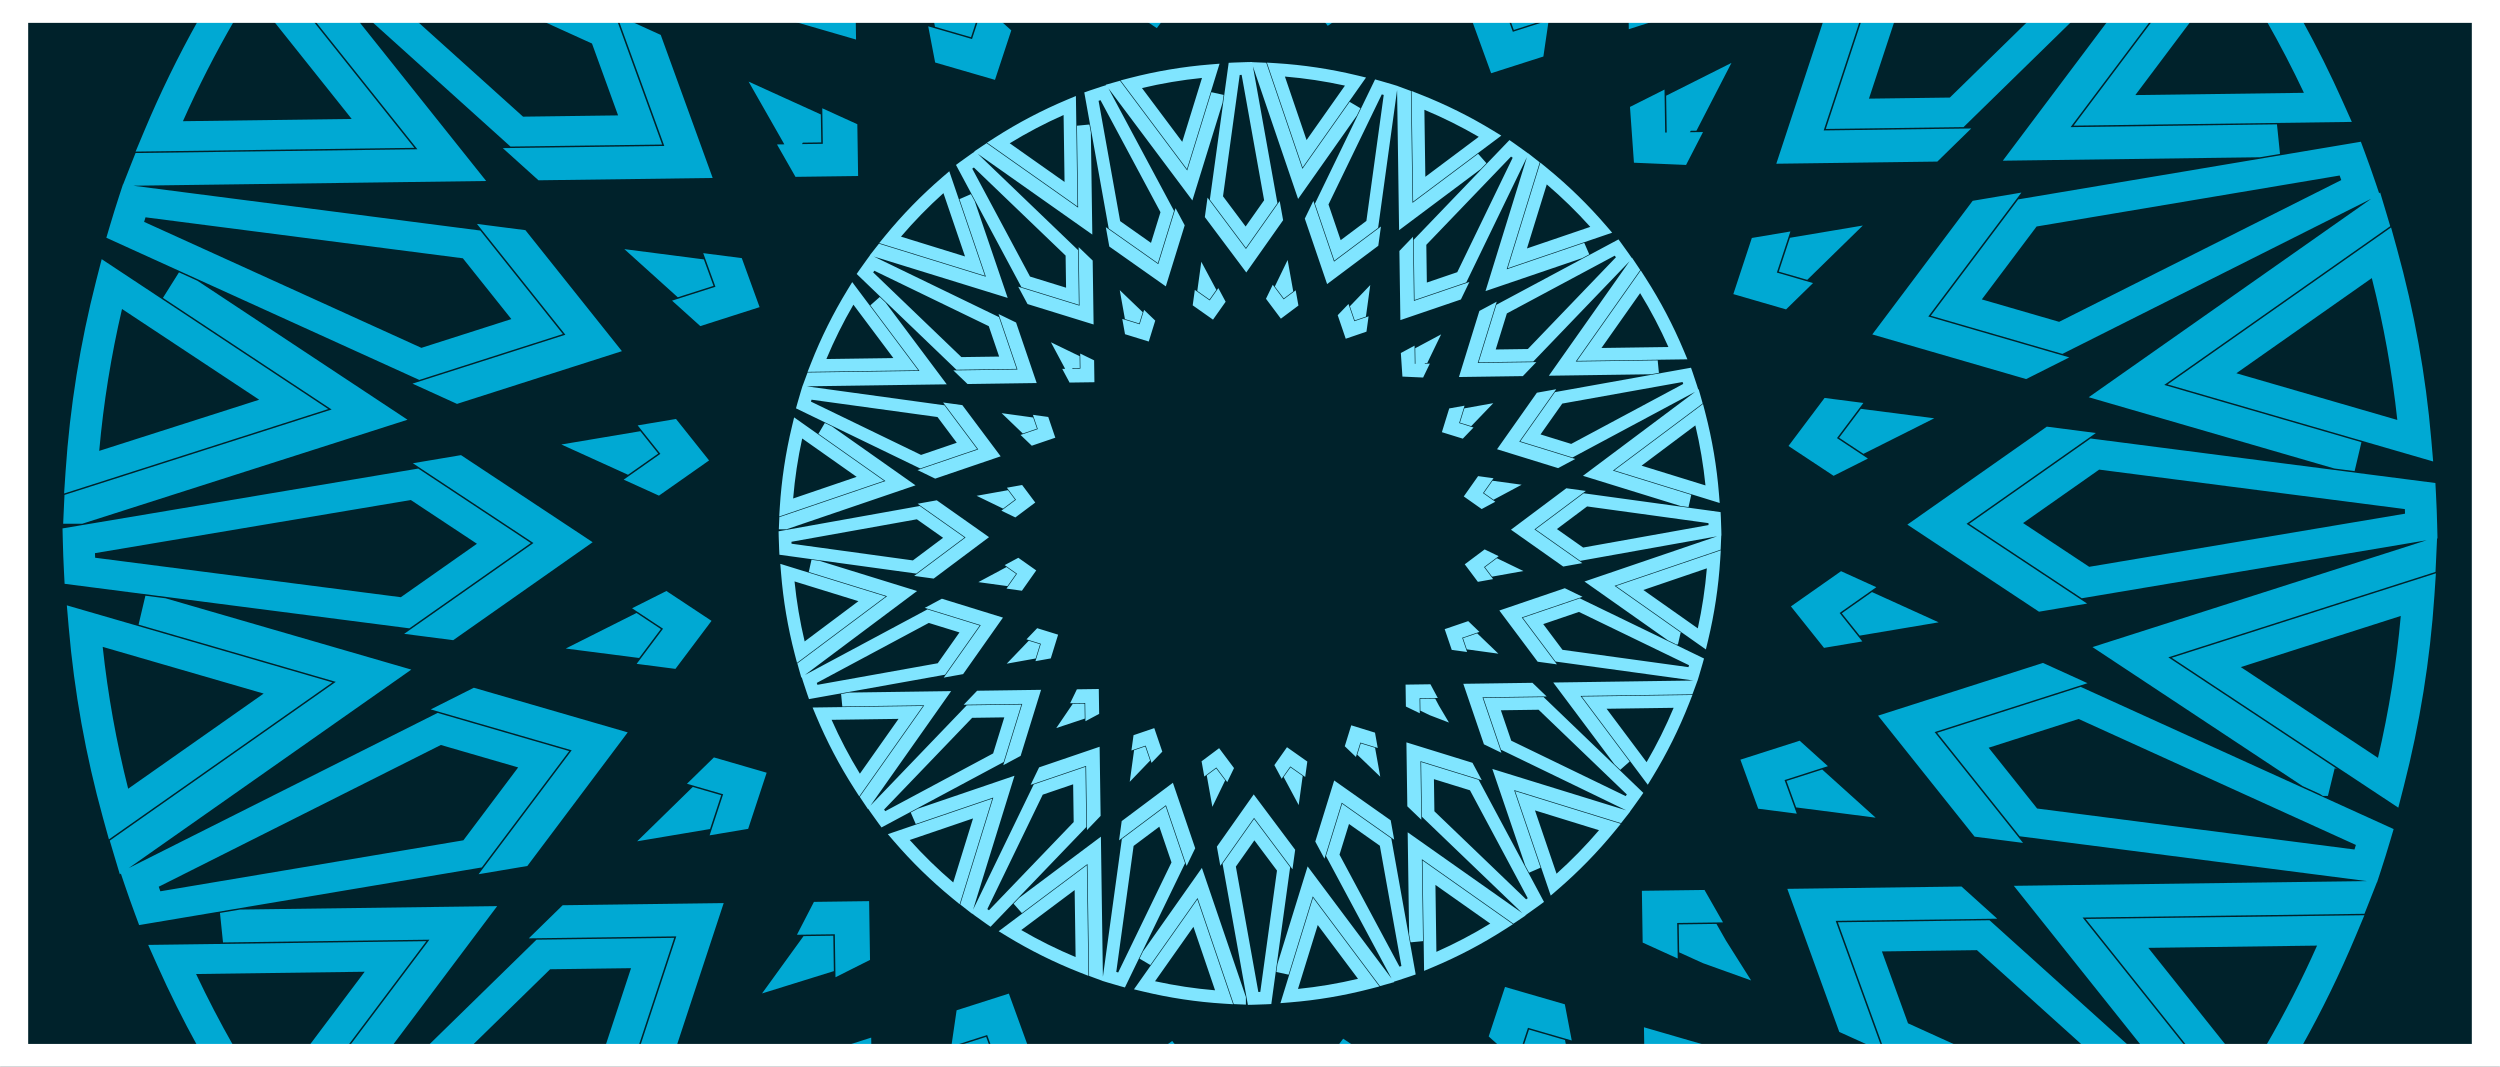 <?xml version="1.0" encoding="UTF-8" standalone="no"?>
<!-- Created with Inkscape (http://www.inkscape.org/) -->

<svg
   xmlns:dc="http://purl.org/dc/elements/1.1/"
   xmlns:cc="http://creativecommons.org/ns#"
   xmlns:rdf="http://www.w3.org/1999/02/22-rdf-syntax-ns#"
   xmlns:svg="http://www.w3.org/2000/svg"
   xmlns="http://www.w3.org/2000/svg"
   xmlns:sodipodi="http://sodipodi.sourceforge.net/DTD/sodipodi-0.dtd"
   xmlns:inkscape="http://www.inkscape.org/namespaces/inkscape"
   id="svg5961"
   version="1.1"
   inkscape:version="0.91 r13725"
   width="853"
   height="364"
   viewBox="0 0 853 364"
   sodipodi:docname="circle.svg">
  <rect x="0" y="0" width="853" height="364" fill="#808080" stroke="none"/>
  <defs
     id="defs5965" />
  <sodipodi:namedview
     pagecolor="#ffffff"
     bordercolor="#666666"
     borderopacity="1"
     objecttolerance="10"
     gridtolerance="10"
     guidetolerance="10"
     inkscape:pageopacity="0"
     inkscape:pageshadow="2"
     inkscape:window-width="1920"
     inkscape:window-height="1014"
     id="namedview5963"
     showgrid="false"
     inkscape:zoom="1.4724502"
     inkscape:cx="421.4697"
     inkscape:cy="184.50523"
     inkscape:window-x="0"
     inkscape:window-y="27"
     inkscape:window-maximized="1"
     inkscape:current-layer="svg5961" />
  <rect
     y="-363.96"
     x="0.094"
     height="363.919"
     width="852.812"
     id="rect5802"
     style="opacity:1;fill:#00222b;fill-opacity:1;stroke:none;stroke-width:13.211;stroke-linecap:butt;stroke-linejoin:miter;stroke-miterlimit:4;stroke-dasharray:none;stroke-dashoffset:0;stroke-opacity:1"
     transform="scale(1,-1)"
     inkscape:export-xdpi="90"
     inkscape:export-ydpi="90" />
  <path
     style="opacity:1;fill:#00aad4;fill-opacity:0.995;stroke:none;stroke-width:1;stroke-linecap:butt;stroke-linejoin:miter;stroke-miterlimit:4;stroke-dasharray:none;stroke-dashoffset:0;stroke-opacity:1"
     d="M 67.54,7.101 C 60.715,19.302 54.598,31.847 49.22,44.683 l -2.948,7.036 8.054,-0.108 87.044,-1.167 -34.577,-43.344 -13.502,0 26.712,33.485 -57.587,0.771 C 67.617,29.66 73.454,18.229 79.902,7.101 l -12.362,0 z m 39.917,0 34.962,43.828 -96.181,1.287 -1.292,3.249 c -0.134,0.338 -0.268,0.676 -0.401,1.015 l -2.537,6.442 -0.056,-0.008 -1.349,4.125 c -1.086,3.322 -2.123,6.657 -3.112,10.005 l -1.203,4.076 106.773,48.512 2.101,-0.672 46.883,-14.99 L 163.879,78.66 45.454,63.367 l 4.237,-0.057 116.191,-1.557 -43.598,-54.653 -14.827,0 z m 19.103,0 47.618,42.904 2.219,-0.028 49.525,-0.663 -15.159,-41.747 -1.025,-0.466 -24.804,0 17.053,7.748 8.905,24.522 -32.43,0.433 -36.295,-32.702 -15.606,0 z m 84.595,0 15.506,42.7 -55.108,0.74 12.179,10.977 2.219,-0.03 57.215,-0.768 -17.724,-48.81 -10.575,-4.808 -3.712,0 z m 58.892,0 22.034,6.393 -0.097,-6.393 -21.938,0 z m 48.576,0 0.387,2.028 12.301,3.569 1.593,-4.851 0.245,-0.746 -14.526,0 z m 15.081,0 -1.971,5.98 -0.078,0.238 -14.943,-4.335 2.362,12.343 20.414,5.923 1.596,-4.845 3.968,-12.04 -3.628,-3.264 -7.722,0 z m 57.234,0 3.768,2.493 1.874,-2.493 -5.643,0 z m 60.735,0 1.365,1.712 2.438,-1.712 -3.803,0 z m 50.605,0 6.496,17.885 5.115,-1.636 12.712,-4.065 1.785,-12.183 -0.481,0 -11.473,3.669 -0.251,0.08 -1.361,-3.748 -12.542,0 z m 13.099,0 1.133,3.123 5.119,-1.642 4.5,-1.443 0.007,-0.038 -10.758,0 z m 40.326,0 0.044,2.865 7.042,-2.252 1.916,-0.613 -9.001,0 z m 66.439,0 -16.067,48.762 7.438,-0.099 47.51,-0.635 11.554,-11.295 -49.971,0.669 -0.364,0.006 12.326,-37.406 -12.426,0 z m 12.981,0 -12.159,36.898 7.438,-0.099 39.558,-0.532 37.113,-36.267 -14.985,0 -26.797,26.187 -27.604,0.37 8.752,-26.557 -11.315,0 z m 84.091,0 -35.857,47.727 10.607,-0.141 77.111,-1.033 6.857,-1.153 -1.029,-10.064 -69.9,0.935 -0.521,0.008 27.257,-36.279 -14.524,0 z m 15.17,0 -26.869,35.765 10.607,-0.141 84.317,-1.13 -3.089,-6.922 c -4.179,-9.364 -8.758,-18.56 -13.717,-27.572 l -12.31,0 c 4.578,8.036 8.841,16.23 12.777,24.569 l -57.525,0.77 19.036,-25.338 -13.227,0 z m -143.614,14.364 -22.278,11.187 0.195,12.573 -0.269,0.003 -0.263,0.005 -0.224,-14.673 -11.781,5.922 1.352,19.035 17.787,0.759 5.78,-11.217 -4.502,0.06 0.356,-0.501 1.912,-0.024 11.936,-23.128 z m -335.346,6.388 12.198,21.4 -2.511,0.033 6.309,11.055 3.289,-0.044 18.078,-0.241 -0.269,-17.67 -11.954,-5.44 0.184,12.13 -7.097,0.096 0.267,-0.502 6.295,-0.086 -0.149,-9.531 -24.641,-11.2 z M 805.53,48.361 688.609,68.033 658.789,107.721 l 44.908,13.028 1.99,-0.999 103.403,-51.947 -96.422,67.729 83.808,24.319 6.915,0.892 2.333,-9.869 -67.292,-19.526 77.116,-54.168 -0.991,-3.341 c -0.103,-0.348 -0.206,-0.695 -0.31,-1.042 l -2.135,-7.117 -0.352,0.246 -1.202,-3.559 c -1.122,-3.32 -2.294,-6.626 -3.513,-9.915 l -1.515,-4.091 z m -7.241,11.524 c 0.185,0.519 0.368,1.039 0.551,1.559 l -96.266,48.364 -26.376,-7.654 18.688,-24.872 103.403,-17.397 z m -108.59,5.829 -16.628,2.806 -34.249,45.586 52.503,15.236 1.991,-1.002 12.714,-6.393 -48.095,-13.954 31.763,-42.28 z m -640.048,8.434 108.28,13.984 16.545,20.74 -30.699,9.817 -94.61,-42.986 c 0.16,-0.519 0.322,-1.037 0.484,-1.555 z m 113.091,2.254 30.166,37.818 -52.167,16.678 15.193,6.912 2.103,-0.674 54.164,-17.319 -32.931,-41.284 -16.528,-2.133 z m 472.856,0.55 -24.873,4.181 -3.804,11.542 9.712,2.809 2.306,-2.254 16.658,-16.278 z m 180.234,0.649 -76.253,53.561 90.615,26.293 -0.639,-7.463 c -1.882,-21.969 -5.797,-43.744 -11.699,-65.076 l -2.024,-7.314 z m -204.952,1.377 -13.154,2.217 -6.312,19.155 17.991,5.221 2.309,-2.255 6.891,-6.73 -12.345,-3.585 4.62,-14.022 z m -397.852,6.024 18.226,16.431 3.115,-0.997 9.074,-2.902 -3.289,-9.023 -27.126,-3.509 z m 26.912,1.369 4.17,11.475 -14.806,4.735 9.648,8.684 3.112,-0.995 17.111,-5.472 -6.076,-16.728 -13.157,-1.697 z m -205.241,2.054 -1.863,7.261 C 27.347,117.074 23.849,138.869 22.378,160.823 l -0.507,7.563 7.644,-2.444 82.487,-26.377 -77.305,-51.139 z m 26.365,4.505 -5.47,8.71 57.565,38.081 -91.153,29.148 -0.167,3.455 c -0.018,0.361 -0.034,0.722 -0.049,1.083 l -0.239,5.286 6.534,0 0.849,-0.271 110.109,-35.209 -71.7,-47.429 -6.276,-2.852 -4.26e-4,0 z m 748.201,1.955 c 4.038,15.939 6.942,32.103 8.697,48.403 L 763.042,127.354 809.263,94.886 Z M 41.633,105.426 88.435,136.386 33.852,153.84 c 1.452,-16.285 4.051,-32.452 7.781,-48.414 z m 580.907,30.353 -12.312,16.389 15.395,10.182 2.939,-1.479 8.767,-4.407 -10.558,-6.982 9.01,-11.994 -13.241,-1.709 z m 12.381,3.713 -7.41,9.867 8.3,5.493 2.941,-1.475 21.215,-10.652 -25.045,-3.233 z m -404.267,3.457 -13.079,2.197 7.747,9.71 -12.521,8.796 12.032,5.46 2.632,-1.847 14.472,-10.166 -11.284,-14.149 z m 467.723,2.623 -47.588,33.426 44.915,29.715 2.224,-0.375 14.198,-2.392 -41.143,-27.217 44.123,-30.992 -16.729,-2.164 z m -479.887,1.551 -26.955,4.534 22.744,10.334 2.634,-1.85 7.671,-5.39 -6.093,-7.628 z m 494.823,2.492 -41.427,29.101 38.412,25.412 2.223,-0.373 115.459,-19.424 -114.017,36.458 71.691,47.426 5.881,2.672 1.037,0.687 1.713,0 2.311,-9.455 0.804,0.238 -57.558,-38.077 91.153,-29.147 0.168,-3.455 c 0.017,-0.361 0.033,-0.722 0.049,-1.083 l 0.312,-6.862 0.146,-0.024 -0.101,-4.337 c -0.08,-3.456 -0.21,-6.911 -0.391,-10.364 l -0.22,-4.202 -117.644,-15.192 z m -556.018,5.674 -16.421,2.767 41.146,27.218 -44.118,30.989 16.724,2.165 1.779,-1.247 45.807,-32.177 -44.918,-29.714 z m -14.592,4.583 -121.37,20.42 0.101,4.335 c 0.08,3.456 0.21,6.911 0.39,10.364 l 0.219,4.202 117.647,15.192 1.777,-1.247 39.65,-27.852 -38.413,-25.413 z m 573.535,0.359 0,0 104.301,13.468 c 0.02,0.522 0.039,1.045 0.059,1.567 l -107.763,18.13 -22.562,-14.927 25.964,-18.238 z M 140.164,170.602 162.727,185.531 136.763,203.769 32.461,190.3 c -0.021,-0.522 -0.041,-1.044 -0.059,-1.566 l 107.762,-18.132 z m 488.001,24.288 -17.102,12.013 11.286,14.148 3.283,-0.552 9.791,-1.647 -7.744,-9.707 12.519,-8.795 -12.032,-5.46 z m 202.962,0.726 -90.13,28.819 77.304,51.139 1.863,-7.261 c 5.487,-21.387 8.986,-43.18 10.457,-65.135 l 0.506,-7.562 z m -603.751,6.034 -11.708,5.887 10.558,6.982 -9.005,11.989 13.236,1.712 1.895,-2.524 10.417,-13.863 -15.393,-10.184 z m 411.342,0.359 -10.302,7.239 6.095,7.628 3.279,-0.551 23.679,-3.985 -22.752,-10.331 z m -589.108,1.245 -2.333,9.869 67.294,19.525 -77.119,54.172 0.991,3.341 c 0.103,0.348 0.206,0.695 0.31,1.042 l 2.135,7.117 0.352,-0.248 1.202,3.559 c 1.122,3.32 2.292,6.624 3.51,9.914 l 1.517,4.093 4.543,-0.765 112.378,-18.907 29.82,-39.688 -44.905,-13.028 -105.384,52.942 3.276,-2.301 93.139,-65.424 -83.814,-24.32 -6.91,-0.891 z m -26.806,3.289 0.639,7.463 c 1.883,21.97 5.798,43.745 11.701,65.078 l 2.023,7.314 6.446,-4.527 69.808,-49.035 -90.618,-26.293 z m 194.378,2.603 -24.148,12.133 25.042,3.227 1.896,-2.523 5.516,-7.35 -8.305,-5.487 z m 601.963,1.015 c -1.452,16.284 -4.051,32.452 -7.781,48.413 l -46.8,-30.961 54.581,-17.452 z m -784.108,10.548 54.923,15.935 -46.227,32.471 C 39.696,253.176 36.793,237.011 35.038,220.71 Z m 662.028,5.481 -56.267,17.991 32.933,41.283 16.529,2.133 -7.752,-9.717 -22.417,-28.101 52.167,-16.678 -15.193,-6.91 z m 12.872,8.176 -48.984,15.663 28.168,35.309 118.423,15.293 -120.427,1.612 43.599,54.655 14.828,0 -34.964,-43.83 96.181,-1.285 1.292,-3.249 c 0.134,-0.338 0.268,-0.677 0.401,-1.016 l 2.537,-6.442 0.054,0.008 1.349,-4.126 c 1.086,-3.322 2.123,-6.656 3.112,-10.005 l 1.203,-4.076 -106.771,-48.512 0,0 z m -548.263,0.291 -14.705,7.395 48.091,13.952 -31.763,42.28 12.961,-2.187 3.667,-0.619 34.249,-45.586 -52.5,-15.235 z m 547.547,10.653 94.609,42.986 c -0.16,0.519 -0.322,1.037 -0.484,1.555 l -108.277,-13.984 -16.547,-20.739 30.699,-9.818 z m -95.168,7.423 -20.227,6.47 6.074,16.729 13.157,1.695 -2.825,-7.778 -1.343,-3.695 14.797,-4.731 -9.633,-8.689 z m -463.629,1.456 26.373,7.654 -18.688,24.872 -103.402,17.397 c -0.185,-0.519 -0.368,-1.039 -0.551,-1.559 l 96.267,-48.364 z m 93.169,4.238 -9.2,8.988 12.345,3.584 -4.62,14.022 8.743,-1.473 4.411,-0.744 6.312,-19.156 -17.991,-5.22 z m 378.151,4.141 -12.182,3.893 3.276,9.027 27.134,3.503 -11.998,-10.809 -6.23,-5.614 z m -385.38,5.946 -18.966,18.54 16.378,-2.759 8.497,-1.432 3.805,-11.539 -9.713,-2.809 z m 432.904,33.97 -59.437,0.795 17.727,48.812 10.589,4.809 3.699,0 -3.442,-9.477 -12.067,-33.224 55.114,-0.737 -12.183,-10.977 z m -87.69,1.173 -21.367,0.286 0.269,17.668 11.954,5.44 -0.125,-8.225 -0.059,-3.905 15.637,-0.21 -6.309,-11.055 z m -285.034,3.815 -18.829,0.252 -5.798,11.217 12.927,-0.173 0.224,14.674 7.829,-3.935 3.952,-1.985 -0.305,-20.05 z m -49.62,0.664 -54.949,0.736 -11.554,11.294 50.337,-0.674 -12.327,37.407 12.424,0 16.069,-48.763 z m -77.285,1.035 -87.714,1.173 -6.866,1.156 1.031,10.064 70.423,-0.942 -27.256,36.278 14.524,0 35.858,-47.729 z m 637.088,3.109 -95.101,1.274 34.579,43.346 13.503,0 -26.715,-33.488 57.589,-0.769 c -5.201,11.697 -11.039,23.128 -17.487,34.257 l 12.362,0 c 6.825,-12.202 12.943,-24.747 18.322,-37.584 l 2.948,-7.036 z m -127.909,1.711 -51.745,0.696 15.159,41.746 1.029,0.467 24.805,0 -17.057,-7.749 -8.905,-24.522 32.43,-0.435 36.298,32.706 15.608,0 -47.622,-42.909 z m -93.161,1.248 -12.873,0.177 0.149,9.53 8.094,3.679 16.46,5.908 -8.587,-13.6 -3.244,-5.693 z m -301.339,4.032 -10.156,0.14 -14.158,19.555 24.502,-7.618 -0.188,-12.076 z m -54.283,0.729 -46.996,0.63 -37.114,36.27 14.986,0 26.798,-26.189 27.604,-0.37 -8.753,26.559 11.315,0 12.16,-36.9 z m -84.555,1.134 -94.922,1.27 3.089,6.922 c 4.179,9.364 8.759,18.561 13.718,27.574 l 12.311,0 c -4.579,-8.037 -8.842,-16.231 -12.779,-24.57 l 57.523,-0.77 -19.038,25.34 13.227,0 26.871,-35.766 z m 368.029,15.615 -5.566,16.887 3.627,3.264 7.721,0 0.821,-2.489 1.231,-3.731 14.937,4.335 -2.359,-12.344 -20.412,-5.922 z m -169.287,2.266 -17.828,5.7 -1.783,12.185 0.48,0 11.724,-3.75 1.362,3.75 12.542,0 -6.496,-17.885 z m 216.696,11.49 0.097,6.395 21.942,0 -22.039,-6.395 z m -39.225,0.797 -1.844,5.597 14.522,0 -0.388,-2.031 -12.29,-3.566 z m -185.209,2.479 -9.617,3.075 -0.008,0.043 10.757,0 -1.133,-3.118 z m -39.233,0.253 -8.96,2.865 9.004,0 -0.043,-2.865 z m 161.036,0.372 -1.873,2.493 5.643,0 -3.77,-2.493 z m -58.33,0.78 -2.439,1.713 3.806,0 -1.367,-1.713 z"
     id="rect5609"
     inkscape:connector-curvature="0"
     inkscape:export-xdpi="90"
     inkscape:export-ydpi="90" />
  <path
     id="path5810"
     d="m -2.535,-1.082 0,366.163 858.071,0 0,-366.163 -858.071,0 z m 12.149,8.887 833.773,0 0,348.389 -833.773,0 0,-348.389 z"
     style="opacity:1;fill:#ffffff;fill-opacity:1;stroke:none;stroke-width:13.211;stroke-linecap:butt;stroke-linejoin:miter;stroke-miterlimit:4;stroke-dasharray:none;stroke-dashoffset:0;stroke-opacity:1"
     inkscape:connector-curvature="0"
     inkscape:export-xdpi="90"
     inkscape:export-ydpi="90" />
  <path
     inkscape:connector-curvature="0"
     id="path4806"
     d="m 427.223,21.151 -1.835,0.04 c -1.462,0.032 -2.924,0.083 -4.385,0.155 l -1.778,0.087 -6.427,46.705 12.312,16.446 1.702,-2.413 9.049,-12.836 -8.375,-46.717 15.424,45.263 2.426,-3.442 17.638,-25.021 1.206,-2.49 -3.685,-2.172 -15.99,22.681 -0.119,0.169 -12.331,-36.188 -1.462,-0.067 c -0.153,-0.007 -0.305,-0.013 -0.458,-0.019 l -2.903,-0.124 -0.01,-0.057 z m 5.037,0.213 12.193,35.782 2.426,-3.442 19.209,-27.248 -3.072,-0.74 c -9.048,-2.179 -18.269,-3.568 -27.557,-4.152 z m -16.144,0.372 -3.158,0.254 c -9.294,0.747 -18.506,2.302 -27.532,4.645 l -3.094,0.803 22.66,30.272 1.244,-4.024 z m 7.534,3.81 7.67,42.781 -6.314,8.958 -7.716,-10.308 5.698,-41.407 c 0.221,-0.008 0.442,-0.016 0.662,-0.023 z m 14.764,0.576 c 6.889,0.576 13.729,1.608 20.482,3.089 L 445.798,47.791 Z m -28.292,0.471 -6.741,21.803 -13.737,-18.35 c 6.743,-1.603 13.582,-2.757 20.478,-3.453 z m 59.055,0.496 -20.524,42.388 6.626,19.447 2.365,-1.769 12.574,-9.412 6.471,-47.014 0.682,47.809 3.371,-2.523 24.509,-18.346 1.917,-1.997 -2.834,-3.203 -22.217,16.631 -0.166,0.124 -0.544,-38.183 -1.375,-0.513 c -0.143,-0.053 -0.286,-0.106 -0.43,-0.159 l -2.725,-1.007 0.004,-0.021 -1.745,-0.535 c -1.405,-0.431 -2.816,-0.843 -4.233,-1.235 l -1.724,-0.478 z m -87.024,0.462 -1.414,0.394 c -0.147,0.041 -0.294,0.082 -0.44,0.124 l -3.01,0.848 0.103,0.138 -1.506,0.477 c -1.404,0.445 -2.803,0.91 -4.194,1.393 l -1.731,0.602 8.322,46.417 16.791,11.838 0.872,-2.822 4.64,-15.006 -22.399,-41.839 28.653,38.278 1.244,-4.023 9.045,-29.25 0.377,-2.743 -4.175,-0.926 -8.199,26.517 -0.061,0.197 z m 99.463,3.5 0.539,37.754 3.371,-2.524 26.723,-20.004 -2.704,-1.651 c -7.943,-4.849 -16.292,-8.999 -24.953,-12.405 z m -10.146,1.151 c 0.22,0.064 0.439,0.128 0.658,0.192 l -5.916,42.986 -8.775,6.568 -4.153,-12.187 z m -104.371,0.553 -2.929,1.226 c -8.599,3.601 -16.868,7.942 -24.715,12.975 l -2.684,1.722 30.865,21.76 -0.06,-4.211 z m 8.398,1.429 20.461,38.217 -3.238,10.471 -10.523,-7.419 -7.36,-41.05 c 0.22,-0.074 0.44,-0.146 0.66,-0.219 z m 110.503,3.277 c 6.38,2.662 12.574,5.742 18.546,9.223 l -18.22,13.64 z m -123.1,1.781 0.325,22.837 -18.706,-13.188 c 5.908,-3.62 12.046,-6.843 18.381,-9.649 z m 8.813,3.243 -4.258,0.409 0.396,27.75 0.003,0.207 -31.218,-22.008 -1.224,0.816 c -0.127,0.084 -0.253,0.169 -0.38,0.254 l -2.592,1.738 0.1,0.07 -1.277,0.887 c -1.206,0.838 -2.402,1.692 -3.584,2.563 l -1.497,1.102 22.307,41.666 19.628,6.07 -0.042,-2.953 -0.225,-15.705 -34.234,-32.872 39.083,27.553 -0.06,-4.211 -0.437,-30.613 -0.488,-2.722 z m 143.311,5.307 -32.683,34.039 0.294,20.542 2.795,-0.953 14.867,-5.066 20.681,-42.712 -14.124,45.678 3.986,-1.358 28.975,-9.874 2.441,-1.306 -1.705,-3.923 -26.268,8.951 -0.195,0.067 11.277,-36.471 -1.153,-0.912 c -0.119,-0.095 -0.239,-0.189 -0.359,-0.283 l -2.454,-1.929 -0.017,0.053 -1.268,-0.933 c -1.184,-0.871 -2.38,-1.726 -3.588,-2.565 l -1.504,-1.044 z m 0.542,5.632 c 0.186,0.133 0.372,0.265 0.558,0.398 l -18.907,39.049 -10.375,3.535 -0.184,-12.874 z m 9.997,2.059 -11.151,36.062 3.986,-1.358 31.671,-10.792 -2.072,-2.407 c -6.079,-7.06 -12.759,-13.579 -19.967,-19.483 z m -193.277,1.667 31.299,30.053 0.157,10.959 -12.302,-3.805 -19.708,-36.811 c 0.184,-0.132 0.369,-0.265 0.554,-0.397 z m -8.392,1.282 -2.407,2.072 c -7.061,6.079 -13.579,12.76 -19.483,19.967 l -2.021,2.467 36.062,11.151 -1.358,-3.986 z m 203.862,4.485 c 5.264,4.496 10.222,9.335 14.846,14.488 l -21.602,7.361 z m -205.851,2.982 7.361,21.602 -21.849,-6.757 c 4.497,-5.264 9.335,-10.222 14.488,-14.846 z m 9.378,0.346 -3.923,1.705 8.95,26.267 0.067,0.195 -36.471,-11.278 -0.912,1.153 c -0.095,0.119 -0.189,0.239 -0.283,0.359 l -1.929,2.454 0.054,0.017 -0.934,1.268 c -0.871,1.183 -1.726,2.379 -2.564,3.586 l -1.044,1.504 34.038,32.683 0.881,-0.012 19.661,-0.28 -6.018,-17.662 -42.716,-20.682 45.682,14.126 -1.358,-3.986 -9.874,-28.977 z m 80.722,1.182 -0.915,6.642 14.141,18.891 1.702,-2.413 10.869,-15.418 -1.171,-6.519 -11.431,16.216 -0.083,0.118 z m 36.115,1.129 -2.923,6.032 7.611,22.338 2.365,-1.769 15.101,-11.304 0.902,-6.561 -15.883,11.889 -0.117,0.088 z m -47.025,2.473 -5.86,18.954 -0.043,0.138 -17.887,-12.609 1.187,6.601 19.286,13.596 0.872,-2.821 5.573,-18.022 z m 81.022,9.759 -4.644,4.835 0.338,23.596 2.795,-0.953 17.855,-6.084 2.889,-5.964 -18.784,6.401 -0.137,0.046 z m 70.113,0.895 -41.666,22.307 -6.069,19.627 2.953,-0.042 15.704,-0.225 32.867,-34.228 -27.548,39.076 4.211,-0.06 30.613,-0.437 2.722,-0.488 -0.409,-4.258 -27.75,0.396 -0.207,0.004 22.007,-31.217 -0.814,-1.224 c -0.084,-0.127 -0.169,-0.254 -0.254,-0.381 l -1.738,-2.595 -0.071,0.101 -0.887,-1.276 c -0.838,-1.206 -1.692,-2.401 -2.563,-3.584 l -1.102,-1.497 z m -184.183,2.628 0.283,19.838 0.003,0.145 -20.909,-6.465 3.169,5.912 22.544,6.971 -0.042,-2.953 -0.269,-18.862 -4.779,-4.587 z m 182.908,2.922 c 0.133,0.185 0.265,0.369 0.397,0.554 l -30.054,31.298 -10.959,0.157 3.804,-12.301 z m -111.617,1.486 -4.372,9.032 3.062,4.089 1.717,-1.286 1.511,-1.131 z m -29.453,0.599 -1.368,9.94 4.175,2.942 1.236,-1.753 1.087,-1.542 z m 149.936,2.953 -21.76,30.866 4.211,-0.06 33.473,-0.478 -1.226,-2.929 c -3.601,-8.599 -7.942,-16.869 -12.975,-24.715 z m -261.5,0.107 39.049,18.907 3.535,10.374 -12.875,0.183 -30.107,-28.908 c 0.132,-0.186 0.265,-0.371 0.398,-0.556 z m -7.543,3.872 -1.651,2.704 c -4.849,7.943 -8.999,16.292 -12.405,24.953 l -1.171,2.977 3.198,-0.046 34.556,-0.494 z m 143.485,0.915 -2.31,4.777 5.082,6.79 1.718,-1.285 4.268,-3.195 -0.93,-5.19 -4.022,3.01 -0.085,0.064 z m 33.271,0.089 -6.949,7.236 1.648,4.838 2.032,-0.695 1.787,-0.61 z m -51.837,1.05 -2.894,4.105 -0.061,0.086 -5.072,-3.576 -0.724,5.255 6.932,4.888 1.236,-1.754 3.073,-4.357 z m -33.639,0.689 1.769,9.872 4.883,1.51 0.633,-2.052 0.556,-1.803 z m 177.552,1.027 c 3.62,5.908 6.843,12.046 9.649,18.381 l -22.837,0.325 z m -259.438,1.314 -3.204,2.833 16.754,22.382 -38.183,0.544 -0.513,1.375 c -0.053,0.143 -0.106,0.286 -0.159,0.43 l -1.007,2.726 -0.022,-0.004 -0.535,1.745 c -0.431,1.405 -0.843,2.816 -1.235,4.233 l -0.478,1.724 42.388,20.524 0.834,-0.284 18.612,-6.342 -11.182,-14.939 -47.014,-6.47 1.682,-0.024 46.127,-0.659 -20.868,-27.878 -1.997,-1.917 z m 210.5,1.593 -5.912,3.165 -6.971,22.544 2.953,-0.042 18.861,-0.269 4.587,-4.779 -19.838,0.283 -0.145,0.003 6.464,-20.905 z m -50.571,0.792 -3.676,3.824 2.737,8.031 2.031,-0.692 5.046,-1.72 0.718,-5.223 -4.755,1.62 -0.1,0.034 z m -168.916,0.235 13.639,18.22 -22.862,0.326 c 2.662,-6.38 5.742,-12.574 9.223,-18.546 z m 99.177,1.787 -1.483,4.797 -0.031,0.101 -5.932,-1.834 0.938,5.222 8.104,2.506 0.634,-2.05 1.575,-5.094 z m -49.644,1.412 6.447,18.92 -21.878,0.313 4.835,4.644 0.881,-0.013 22.714,-0.325 -7.036,-20.65 -5.963,-2.889 z m 150.996,6.932 -8.845,4.733 0.077,5.319 -0.107,9.2e-4 -0.105,0.003 -0.089,-6.208 -4.677,2.505 0.537,8.053 7.061,0.321 2.295,-4.746 -1.787,0.025 0.141,-0.212 0.759,-0.01 4.739,-9.785 z m -133.13,2.703 4.843,9.054 -0.997,0.014 2.505,4.677 1.306,-0.018 7.177,-0.102 -0.107,-7.475 -4.745,-2.302 0.073,5.132 -2.817,0.041 0.106,-0.213 2.499,-0.036 -0.059,-4.032 -9.782,-4.739 z m 218.389,8.676 -46.417,8.322 -11.838,16.791 17.828,5.512 0.79,-0.423 41.05,-21.977 -38.279,28.654 33.271,10.289 2.745,0.377 0.926,-4.175 -26.715,-8.261 30.614,-22.917 -0.393,-1.414 c -0.041,-0.147 -0.082,-0.294 -0.123,-0.441 l -0.848,-3.011 -0.14,0.104 -0.477,-1.506 c -0.445,-1.404 -0.911,-2.803 -1.394,-4.195 z m -2.875,4.876 c 0.074,0.22 0.146,0.44 0.219,0.66 l -38.217,20.461 -10.471,-3.238 7.419,-10.523 z m -43.109,2.466 -6.601,1.187 -13.597,19.286 20.844,6.446 0.79,-0.424 5.048,-2.705 -19.093,-5.903 z m -254.095,3.568 42.986,5.916 6.568,8.775 -12.187,4.153 -37.56,-18.186 c 0.064,-0.219 0.128,-0.439 0.192,-0.658 z m 44.896,0.954 11.976,16 -20.71,7.056 6.032,2.924 0.835,-0.285 21.503,-7.327 -13.074,-17.466 z m 187.72,0.233 -9.874,1.769 -1.51,4.883 3.855,1.188 0.915,-0.954 z m 71.552,0.275 -30.272,22.66 35.974,11.123 -0.254,-3.158 c -0.747,-9.295 -2.301,-18.506 -4.645,-27.532 z m -81.364,0.582 -5.222,0.938 -2.506,8.104 7.142,2.208 0.917,-0.954 2.736,-2.847 -4.901,-1.517 z m -157.945,2.549 7.236,6.951 1.236,-0.422 3.602,-1.228 -1.306,-3.817 z m 10.684,0.579 1.655,4.855 -5.878,2.003 3.83,3.674 1.235,-0.421 6.793,-2.315 -2.412,-7.077 z m -81.479,0.869 -0.74,3.072 c -2.178,9.048 -3.567,18.269 -4.151,27.557 l -0.201,3.199 3.034,-1.034 32.747,-11.159 z m 10.467,1.906 -2.172,3.685 22.853,16.111 -36.187,12.331 -0.067,1.462 c -0.007,0.153 -0.013,0.305 -0.019,0.458 l -0.095,2.236 2.594,0 0.337,-0.115 43.712,-14.896 -28.464,-20.066 -2.491,-1.207 z m 297.03,0.827 c 1.603,6.743 2.756,13.582 3.453,20.478 l -21.802,-6.741 z m -304.744,4.459 18.58,13.098 -21.669,7.384 c 0.576,-6.89 1.608,-13.729 3.089,-20.483 z m 230.616,12.842 -4.888,6.934 6.111,4.308 1.167,-0.626 3.48,-1.865 -4.192,-2.954 3.577,-5.074 z m 4.915,1.571 -2.942,4.175 3.295,2.324 1.167,-0.624 8.422,-4.506 z m -160.491,1.462 -5.192,0.929 3.076,4.108 -4.971,3.721 4.777,2.31 1.045,-0.782 5.745,-4.301 z m 185.683,1.11 -18.892,14.141 17.831,12.571 0.883,-0.159 5.636,-1.012 -16.333,-11.515 17.517,-13.112 z m -190.512,0.656 -10.701,1.919 9.029,4.372 1.046,-0.783 3.045,-2.28 z m 196.441,1.054 -16.446,12.312 15.249,10.751 0.882,-0.158 45.836,-8.218 -45.264,15.424 28.461,20.065 2.335,1.131 0.412,0.291 0.68,0 0.917,-4 0.319,0.101 -22.85,-16.109 36.187,-12.331 0.067,-1.462 c 0.01,-0.153 0.013,-0.305 0.019,-0.458 l 0.124,-2.903 0.058,-0.01 -0.04,-1.835 c -0.032,-1.462 -0.084,-2.924 -0.155,-4.385 l -0.088,-1.778 -46.704,-6.427 z m -220.735,2.401 -6.519,1.171 16.335,11.515 -17.515,13.111 6.639,0.916 0.706,-0.528 18.185,-13.613 z m -5.793,1.939 -48.183,8.639 0.04,1.834 c 0.032,1.462 0.083,2.924 0.155,4.385 l 0.087,1.778 46.705,6.427 0.705,-0.528 15.741,-11.783 z m 227.689,0.152 41.407,5.698 c 0.01,0.221 0.016,0.442 0.023,0.663 l -42.781,7.67 -8.957,-6.315 10.307,-7.716 z m -228.697,4.388 8.958,6.316 -10.308,7.716 -41.407,-5.698 c -0.008,-0.221 -0.016,-0.442 -0.023,-0.662 l 42.781,-7.671 z m 193.733,10.275 -6.79,5.082 4.48,5.985 1.303,-0.233 3.887,-0.697 -3.074,-4.107 4.97,-3.721 z m 80.575,0.307 -35.781,12.192 30.689,21.635 0.74,-3.072 c 2.178,-9.048 3.567,-18.268 4.151,-27.556 z m -239.685,2.553 -4.648,2.491 4.192,2.954 -3.575,5.072 5.254,0.725 0.752,-1.068 4.135,-5.865 z m 163.3,0.152 -4.09,3.062 2.42,3.227 1.302,-0.233 9.4,-1.686 z m -233.871,0.527 -0.926,4.175 26.715,8.26 -30.616,22.918 0.393,1.413 c 0.041,0.147 0.082,0.294 0.123,0.441 l 0.848,3.011 0.14,-0.105 0.477,1.506 c 0.445,1.404 0.91,2.803 1.393,4.194 l 0.602,1.731 1.804,-0.324 44.613,-7.999 11.838,-16.791 -17.827,-5.512 -41.837,22.398 1.301,-0.973 36.975,-27.679 -33.273,-10.289 z m -10.642,1.391 0.254,3.158 c 0.747,9.295 2.302,18.507 4.645,27.532 l 0.803,3.094 2.559,-1.915 27.713,-20.745 z m 77.167,1.101 -9.587,5.133 9.942,1.365 0.752,-1.068 2.19,-3.109 z m 238.975,0.43 c -0.576,6.889 -1.608,13.729 -3.089,20.482 l -18.579,-13.098 z m -311.285,4.463 21.804,6.741 -18.352,13.737 c -1.603,-6.743 -2.756,-13.582 -3.453,-20.479 z m 262.82,2.319 -22.338,7.611 13.074,17.466 6.562,0.902 -3.078,-4.111 -8.899,-11.889 20.71,-7.056 z m 5.11,3.459 -19.447,6.627 11.182,14.938 47.013,6.47 -47.809,0.682 20.868,27.879 1.998,1.918 3.203,-2.834 -16.755,-22.383 38.183,-0.544 0.513,-1.375 c 0.053,-0.143 0.106,-0.286 0.159,-0.43 l 1.008,-2.726 0.021,0.004 0.535,-1.745 c 0.431,-1.405 0.843,-2.816 1.235,-4.233 l 0.478,-1.724 -42.388,-20.524 z m -217.657,0.123 -5.838,3.128 19.092,5.903 -12.609,17.887 5.145,-0.925 1.456,-0.262 13.597,-19.286 z m 217.372,4.507 37.559,18.186 c -0.063,0.219 -0.128,0.439 -0.192,0.658 l -42.985,-5.916 -6.569,-8.774 z m -37.781,3.14 -8.03,2.737 2.411,7.078 5.223,0.717 -1.122,-3.291 -0.533,-1.563 5.874,-2.002 z m -184.057,0.616 10.47,3.238 -7.419,10.523 -41.05,7.36 c -0.074,-0.22 -0.146,-0.44 -0.219,-0.66 z m 36.987,1.793 -3.652,3.802 4.901,1.516 -1.834,5.932 3.471,-0.623 1.751,-0.315 2.506,-8.104 z m 150.123,1.752 -4.836,1.647 1.301,3.819 10.772,1.482 -4.763,-4.573 z m -152.993,2.516 -7.529,7.843 6.502,-1.167 3.373,-0.606 1.511,-4.882 z m 171.86,14.372 -23.596,0.336 7.038,20.651 5.962,2.885 -1.657,-4.86 -4.791,-14.056 21.88,-0.312 z m -34.812,0.496 -8.482,0.121 0.107,7.475 4.746,2.302 -0.05,-3.48 -0.023,-1.652 6.208,-0.089 -2.505,-4.677 z m -113.156,1.614 -7.475,0.107 -2.302,4.746 5.132,-0.073 0.089,6.208 3.108,-1.665 1.569,-0.84 z m -19.698,0.281 -21.814,0.312 -4.587,4.778 19.983,-0.285 -6.465,20.908 4.609,-2.47 1.304,-0.699 z m -30.682,0.438 -34.822,0.496 -2.726,0.489 0.409,4.258 27.957,-0.398 -22.006,31.215 0.814,1.224 c 0.084,0.127 0.169,0.254 0.254,0.381 l 1.738,2.595 0.071,-0.101 0.888,1.277 c 0.838,1.206 1.692,2.401 2.563,3.584 l 1.102,1.497 1.639,-0.877 40.027,-21.43 6.07,-19.627 -18.657,0.266 -32.87,34.233 0.968,-1.374 z m 252.92,1.315 -37.754,0.539 22.528,30.095 1.651,-2.704 c 4.849,-7.943 8.999,-16.292 12.405,-24.953 z m -50.779,0.724 -20.542,0.294 6.018,17.661 42.718,20.683 -45.683,-14.126 11.233,32.964 1.306,2.44 3.923,-1.705 -9.018,-26.465 36.472,11.278 0.912,-1.153 c 0.095,-0.119 0.189,-0.239 0.283,-0.359 l 1.929,-2.454 -0.053,-0.017 0.934,-1.268 c 0.871,-1.183 1.726,-2.379 2.564,-3.586 l 1.044,-1.504 -34.039,-32.684 z m -36.984,0.528 -5.11,0.075 0.059,4.032 3.213,1.556 6.535,2.5 -3.409,-5.754 z m -119.629,1.706 -4.032,0.059 -5.621,8.273 9.727,-3.223 z m -55.117,0.788 -37.683,0.537 1.226,2.929 c 3.601,8.599 7.942,16.868 12.975,24.715 l 1.722,2.685 1.838,-2.607 z m 256.101,0.638 c -2.662,6.38 -5.742,12.574 -9.223,18.546 l -13.64,-18.221 z m -46.07,0.657 30.107,28.909 c -0.132,0.186 -0.264,0.371 -0.397,0.556 l -39.049,-18.907 -3.535,-10.374 z m -182.308,2.601 -3.804,12.301 -36.812,19.709 c -0.132,-0.184 -0.265,-0.369 -0.397,-0.554 l 30.054,-31.299 z m -36.083,0.516 -13.188,18.706 c -3.62,-5.908 -6.842,-12.046 -9.648,-18.381 z m 154.465,2.195 -2.21,7.144 3.804,3.648 1.027,-3.32 0.488,-1.578 5.93,1.834 -0.936,-5.223 z m -67.206,0.959 -7.078,2.411 -0.717,5.223 4.854,-1.655 2.002,5.874 2.441,-2.54 1.235,-1.284 z m 86.027,4.861 0.311,21.815 4.779,4.587 -0.073,-5.134 -0.212,-14.849 20.908,6.465 -3.169,-5.912 z m -15.572,0.338 -1.191,3.855 7.843,7.531 -1.167,-6.502 -0.606,-3.375 z m -73.527,1.049 -3.818,1.301 -1.484,10.771 4.574,-4.762 2.377,-2.474 z m -15.575,0.107 -20.651,7.037 -2.884,5.96 18.915,-6.445 0.312,21.88 3.618,-3.768 1.026,-1.068 z m 63.93,0.157 -4.308,6.112 2.49,4.647 2.003,-2.842 0.951,-1.349 5.074,3.577 0.723,-5.256 z m -23.157,0.33 -5.985,4.48 0.93,5.19 4.107,-3.074 3.722,4.971 1.536,-3.175 0.774,-1.602 z m 68.919,4.724 0.267,18.658 34.234,32.872 -39.083,-27.553 0.496,34.821 0.489,2.726 4.258,-0.409 -0.398,-27.957 31.217,22.007 1.224,-0.815 c 0.127,-0.084 0.253,-0.17 0.38,-0.254 l 2.592,-1.738 -0.1,-0.07 1.278,-0.888 c 1.206,-0.838 2.401,-1.692 3.583,-2.563 l 1.497,-1.102 -22.307,-41.666 z m -114.519,1.634 -17.661,6.018 -20.682,42.714 0.502,-1.623 13.624,-44.058 -32.966,11.234 -2.439,1.305 1.705,3.923 26.465,-9.018 -11.278,36.473 1.155,0.912 c 0.12,0.095 0.24,0.189 0.36,0.283 l 2.453,1.925 0.016,-0.05 1.268,0.933 c 1.184,0.871 2.379,1.726 3.586,2.564 l 1.504,1.044 1.268,-1.321 31.416,-32.718 -0.294,-20.542 z m 69.946,0.174 -2.327,3.293 5.133,9.589 0.9,-6.544 0.468,-3.397 z m -25.337,0.36 -3.229,2.415 1.918,10.706 2.878,-5.946 1.494,-3.086 z m 74.285,3.677 12.301,3.804 19.708,36.812 c -0.184,0.132 -0.368,0.264 -0.553,0.396 l -31.299,-30.052 z m -34.035,0.452 -6.446,20.844 3.128,5.838 1.516,-4.905 4.387,-14.188 17.887,12.609 -1.187,-6.601 z m -55.031,0.785 -17.466,13.074 -0.902,6.561 16,-11.976 7.056,20.71 2.278,-4.699 0.646,-1.332 z m -34.035,0.52 0.184,12.874 -28.909,30.108 c -0.186,-0.132 -0.371,-0.265 -0.556,-0.398 l 18.907,-39.049 z m 150.798,2.316 12.151,35.657 2.407,-2.072 c 7.06,-6.079 13.579,-12.759 19.483,-19.967 l 2.021,-2.467 z m -89.186,1.131 -12.571,17.831 1.171,6.519 11.515,-16.334 13.111,17.515 0.714,-5.173 0.202,-1.466 z m -89.181,1.414 -35.658,12.151 2.072,2.407 c 6.079,7.061 12.76,13.579 19.967,19.483 l 2.467,2.021 0.942,-3.047 z m 119.336,1.763 -5.513,17.827 22.399,41.836 -28.652,-38.276 -10.289,33.273 -0.377,2.744 4.175,0.926 8.26,-26.715 22.918,30.615 1.413,-0.393 c 0.147,-0.041 0.294,-0.082 0.441,-0.123 l 3.011,-0.848 -0.105,-0.14 1.506,-0.477 c 1.405,-0.445 2.803,-0.91 4.195,-1.393 l 1.731,-0.601 -8.322,-46.417 z m -60.206,0.859 -14.939,11.182 -6.47,47.014 -0.024,-1.683 -0.658,-46.126 -27.879,20.869 -1.917,1.997 2.833,3.205 22.383,-16.755 0.544,38.181 1.374,0.513 c 0.143,0.053 0.286,0.107 0.429,0.16 l 2.726,1.009 -0.004,0.021 1.745,0.535 c 1.405,0.431 2.816,0.843 4.233,1.235 l 1.724,0.478 0.78,-1.61 19.744,-40.777 -6.626,-19.447 z m 126.015,1.422 21.849,6.757 c -4.497,5.264 -9.335,10.222 -14.488,14.846 l -7.361,-21.602 z m -191.733,2.734 -6.757,21.85 c -5.264,-4.497 -10.222,-9.335 -14.846,-14.488 z m 95.888,0.183 -10.752,15.25 8.639,48.183 1.834,-0.04 c 1.462,-0.032 2.924,-0.083 4.385,-0.155 l 1.778,-0.087 6.427,-46.705 z m 32.39,1.712 10.523,7.42 7.36,41.05 c -0.22,0.074 -0.44,0.147 -0.66,0.219 l -20.461,-38.217 z m -64.718,0.924 4.153,12.187 -18.186,37.559 c -0.219,-0.064 -0.439,-0.128 -0.658,-0.192 l 5.916,-42.986 z m 32.431,4.664 7.716,10.308 -5.698,41.407 c -0.221,0.008 -0.442,0.016 -0.663,0.024 l -7.671,-42.781 6.316,-8.958 z m 57.37,6.846 0.537,37.684 2.929,-1.226 c 8.599,-3.601 16.868,-7.942 24.715,-12.975 l 2.685,-1.722 z m -114.519,1.634 -30.095,22.528 2.704,1.651 c 7.943,4.849 16.292,8.999 24.953,12.404 l 2.977,1.171 -0.046,-3.197 z m 39.246,0.925 -20.066,28.464 -1.206,2.492 3.685,2.172 16.111,-22.853 12.331,36.187 1.462,0.067 c 0.153,0.007 0.305,0.013 0.458,0.02 l 2.236,0.095 0,-2.594 -0.115,-0.337 -14.895,-43.712 z m 79.684,5.802 18.706,13.188 c -5.908,3.62 -12.046,6.843 -18.381,9.649 z m -123.101,1.756 0.325,22.861 c -6.38,-2.662 -12.573,-5.742 -18.546,-9.222 z m 81.334,2.612 -11.123,35.974 3.158,-0.254 c 9.294,-0.747 18.506,-2.302 27.532,-4.645 l 3.094,-0.803 z m -39.46,0.563 -21.635,30.689 3.072,0.74 c 9.048,2.178 18.268,3.567 27.556,4.151 l 3.199,0.201 -1.034,-3.034 z m 41.072,8.751 13.737,18.351 c -6.743,1.603 -13.582,2.756 -20.478,3.453 z m -42.417,0.606 7.383,21.668 c -6.889,-0.576 -13.729,-1.608 -20.482,-3.089 z"
     style="color:#000000;font-style:normal;font-variant:normal;font-weight:normal;font-stretch:normal;font-size:medium;line-height:normal;font-family:sans-serif;text-indent:0;text-align:start;text-decoration:none;text-decoration-line:none;text-decoration-style:solid;text-decoration-color:#000000;letter-spacing:normal;word-spacing:normal;text-transform:none;direction:ltr;block-progression:tb;writing-mode:lr-tb;baseline-shift:baseline;text-anchor:start;white-space:normal;clip-rule:nonzero;display:inline;overflow:visible;visibility:visible;opacity:1;isolation:auto;mix-blend-mode:normal;color-interpolation:sRGB;color-interpolation-filters:linearRGB;solid-color:#000000;solid-opacity:1;fill:#80e5ff;fill-opacity:1;fill-rule:nonzero;stroke:none;stroke-width:13.211;stroke-linecap:butt;stroke-linejoin:miter;stroke-miterlimit:4;stroke-dasharray:none;stroke-dashoffset:0;stroke-opacity:1;color-rendering:auto;image-rendering:auto;shape-rendering:auto;text-rendering:auto;enable-background:accumulate"
     sodipodi:nodetypes="ccccccccccccccccccccccccccccccccccccccccccccccccccccccccccccccccsccccccccccccccccccccccccccccccccccccccccccccccccccccccccccccccccccccccccscccccccccccccccccccccccccccccccccccccccccccccccccccccccccccccccccccccccccccccccccccccccccccccccccccccccccccccccccccccccccccccccccccccccccccccccccccccccccccccccccccccccccccccccccccccccccccccccccccccccccccccccccccccccccccccccccccccccccscccccccccccccccccccccccccccccccccccccccccccccccccccccccccccccccccccccccccccccccccccccccccccccccccccccccccccccccccccccccccccccccccccccccccccccccccccccccccccccccccccccccccscccccccccccccccccccccccccccccccccccccccccccccccccccccccccccccccccccccccccccccccccccccccccccccccccccccccccccccccccccccccccccccccccccccccccccccccccccccccccccccccccccccccccccccccccccccccccccccccccccccccccccscccccccccccccccccccccccccccccccccccccccccccccccccccccccccccccccccccccccccccccccccccccccccccccccccccccccccccccccsccccccccccccccccccccccccccccccccccccccccccccccccccccccccccccccccccccccccccccccccccccccccccccccccccccccccccccccccccccccccccccccccccccccccccccccccccccccccccccccccccccccccccccccccccccccccccccccccccccccccccccccccccccccccccccccccccccccccccccccccccccccccccccccccccccccccccccccccccccccccccccccccccccccccccscccccccccccccccccccccccccccccccccccccccccccccccccccc"
     inkscape:export-xdpi="90"
     inkscape:export-ydpi="90" />
</svg>
